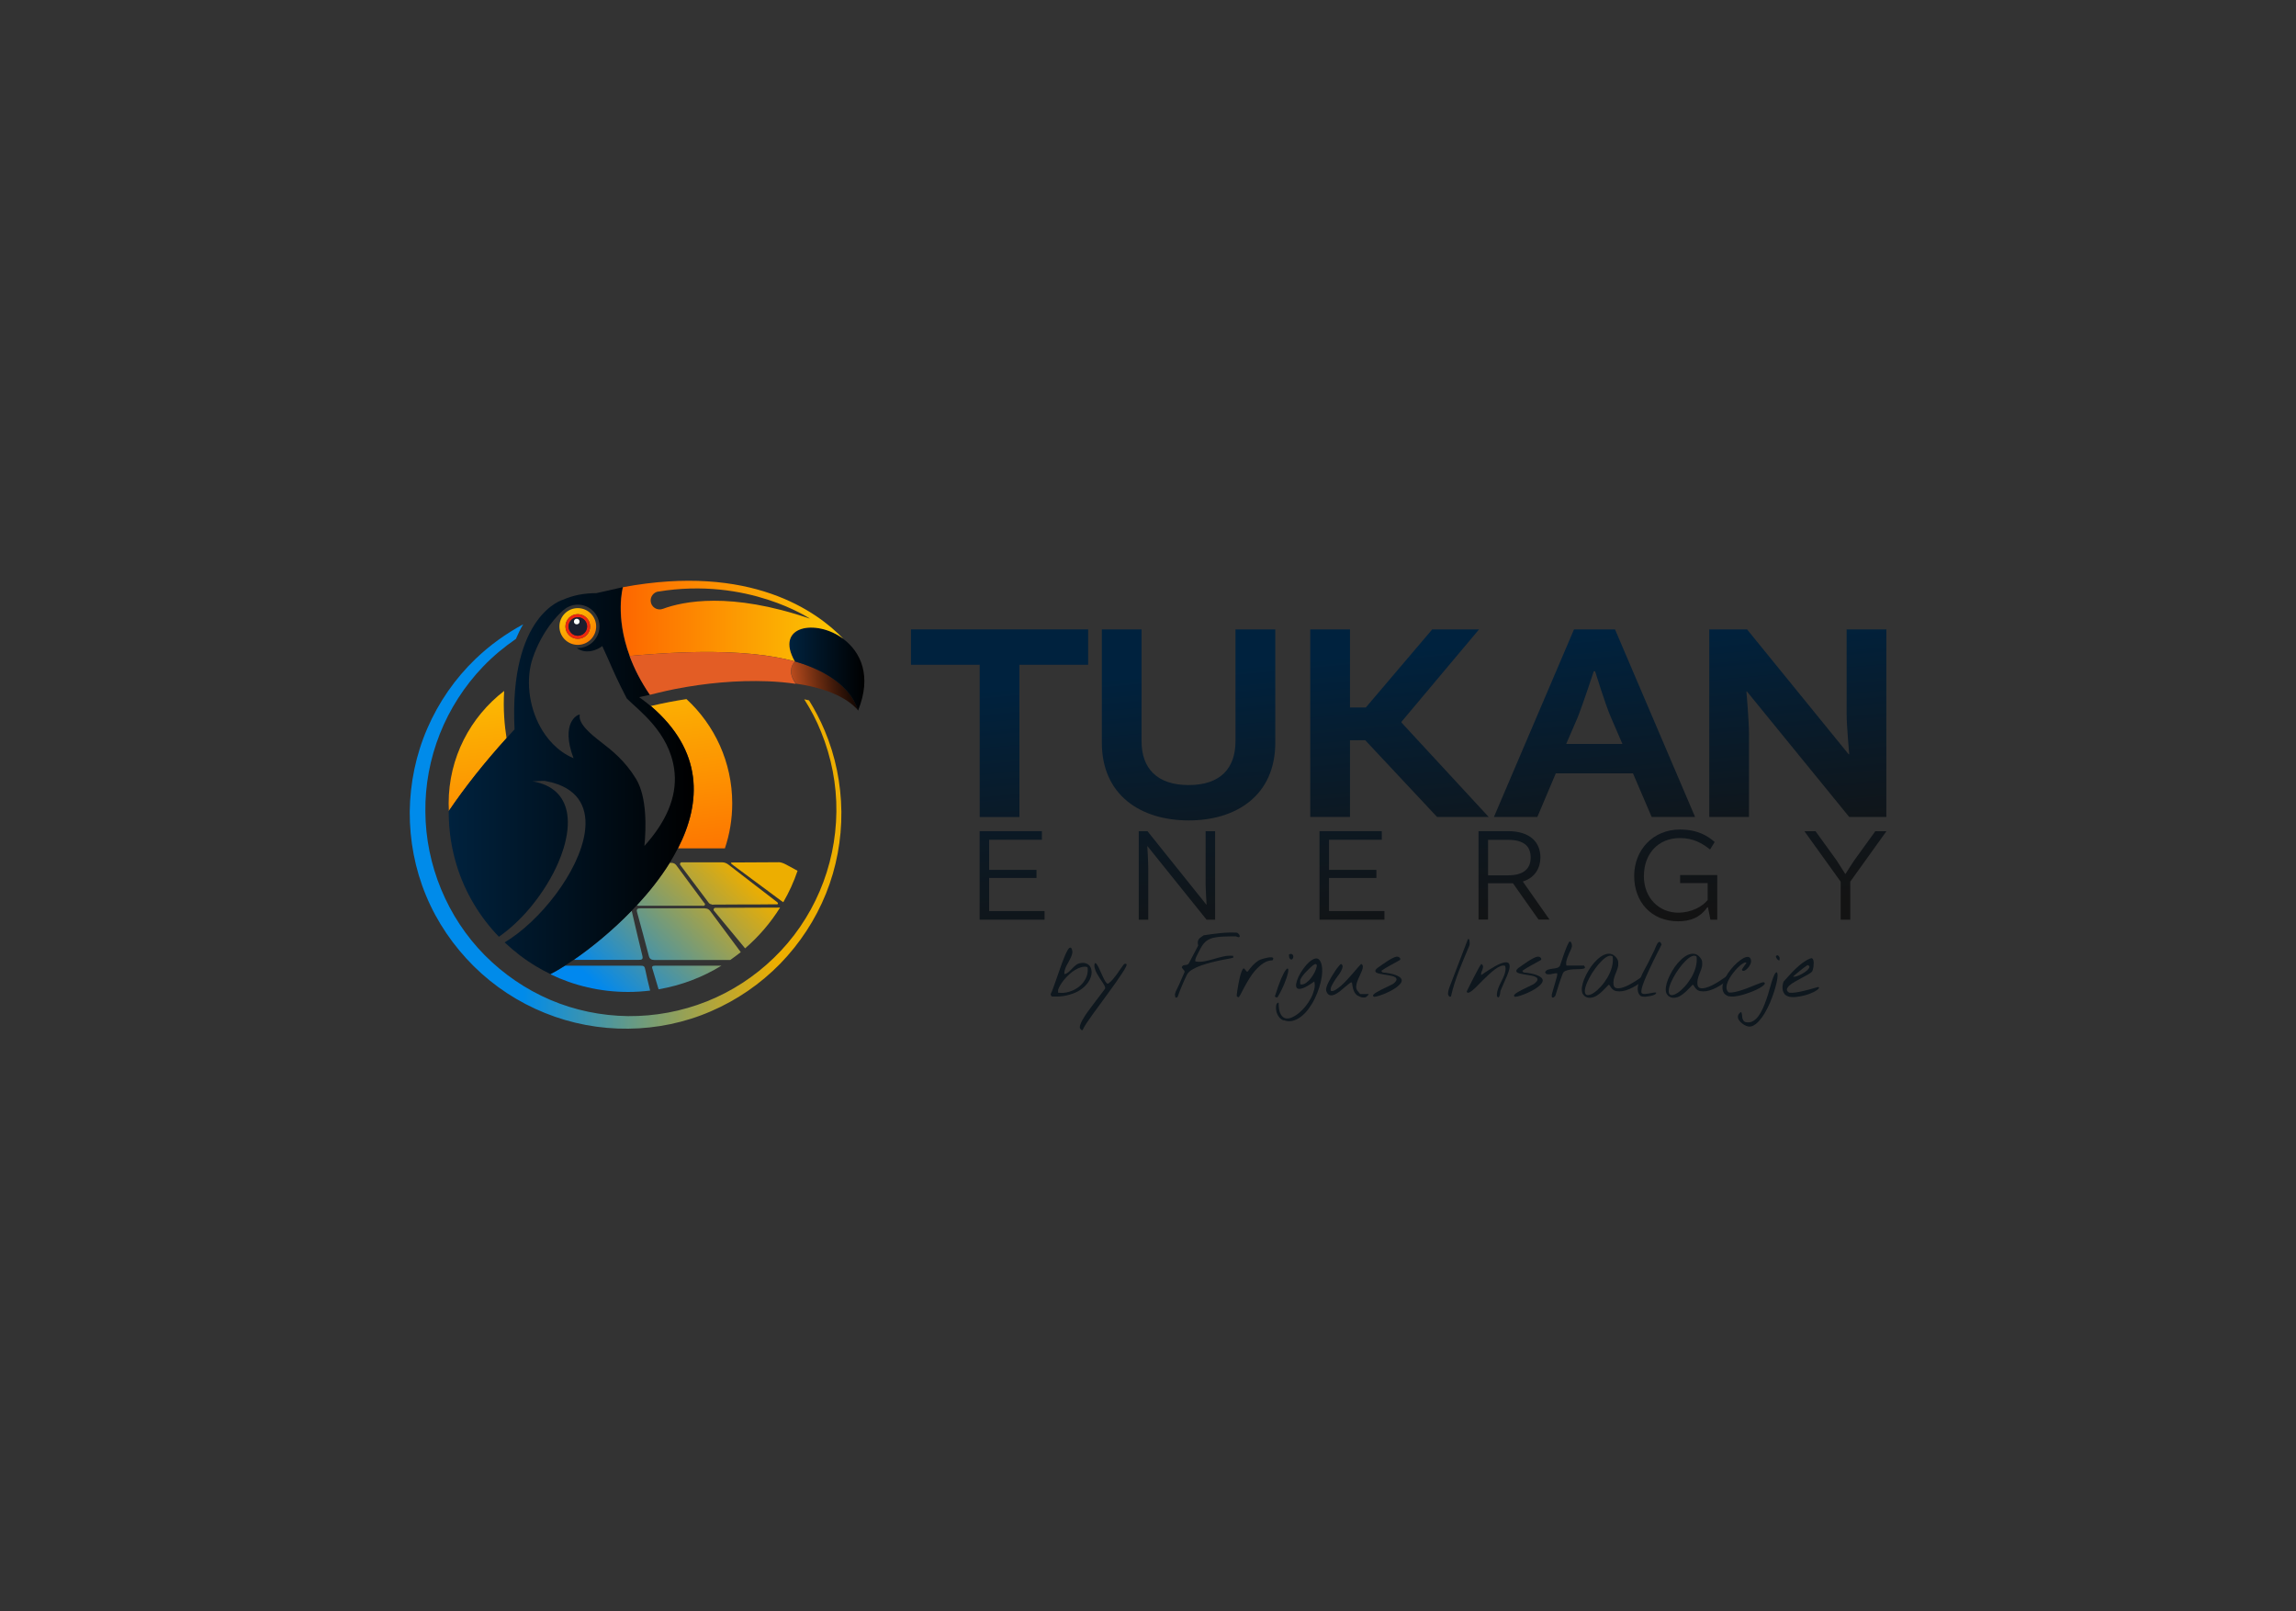 <?xml version="1.0" encoding="UTF-8"?>
<svg id="a" data-name="Layer 1" xmlns="http://www.w3.org/2000/svg" width="285" height="200" xmlns:xlink="http://www.w3.org/1999/xlink" viewBox="0 0 285 200">
  <rect x="0" y="0" width="285" height="200" fill="#333333" stroke="none"/>
  <defs>
    <style>
      .ac {
        fill: url(#v);
      }

      .ac, .ad, .ae, .af, .ag, .ah, .ai, .aj, .ak, .al, .am, .an, .ao, .ap, .aq, .ar, .as, .at, .au, .av, .aw, .ax, .ay, .az, .ba, .bb, .bc, .bd, .be, .bf, .bg, .bh, .bi, .bj {
        stroke-width: 0px;
      }

      .ad {
        fill: url(#w);
      }

      .ae {
        fill: url(#c);
      }

      .af {
        fill: url(#s);
      }

      .ag {
        fill: url(#y);
      }

      .ah {
        fill: url(#e);
      }

      .ai {
        fill: url(#g);
      }

      .aj {
        fill: url(#i);
      }

      .ak {
        fill: url(#l);
      }

      .al {
        fill: url(#b);
      }

      .am {
        fill: #1c1e2e;
      }

      .an {
        fill: url(#q);
      }

      .ao {
        fill: url(#t);
      }

      .ap {
        fill: #ed270f;
      }

      .aq {
        fill: none;
      }

      .ar {
        fill: url(#u);
      }

      .as {
        fill: url(#n);
      }

      .at {
        fill: url(#z);
      }

      .au {
        fill: url(#h);
      }

      .av {
        fill: #fff;
      }

      .aw {
        fill: #e35d25;
      }

      .ax {
        fill: url(#j);
      }

      .ay {
        fill: #fcca03;
      }

      .az {
        fill: url(#d);
      }

      .ba {
        fill: #0e171e;
      }

      .bb {
        fill: url(#f);
      }

      .bc {
        fill: url(#m);
      }

      .bd {
        fill: url(#ab);
      }

      .be {
        fill: url(#r);
      }

      .bf {
        fill: url(#aa);
      }

      .bg {
        fill: url(#k);
      }

      .bh {
        fill: url(#p);
      }

      .bi {
        fill: url(#x);
      }

      .bj {
        fill: url(#o);
      }
    </style>
    <linearGradient id="b" x1="124.55" y1="-9227.93" x2="127.4" y2="-9258.45" gradientTransform="translate(0 -9142.54) scale(1 -1)" gradientUnits="userSpaceOnUse">
      <stop offset="0" stop-color="#00223e"/>
      <stop offset="1" stop-color="#131313"/>
    </linearGradient>
    <linearGradient id="c" x1="147.33" y1="-9225.81" x2="150.18" y2="-9256.32" xlink:href="#b"/>
    <linearGradient id="d" x1="172.29" y1="-9223.48" x2="175.14" y2="-9253.99" xlink:href="#b"/>
    <linearGradient id="e" x1="195.8" y1="-9221.29" x2="198.65" y2="-9251.8" xlink:href="#b"/>
    <linearGradient id="f" x1="221.9" y1="-9218.85" x2="224.75" y2="-9249.36" xlink:href="#b"/>
    <linearGradient id="g" x1="121.97" y1="-9218.45" x2="126.95" y2="-9265.04" xlink:href="#b"/>
    <linearGradient id="h" x1="142.35" y1="-9216.27" x2="147.33" y2="-9262.85" xlink:href="#b"/>
    <linearGradient id="i" x1="163.67" y1="-9213.99" x2="168.66" y2="-9260.57" xlink:href="#b"/>
    <linearGradient id="j" x1="183.14" y1="-9211.91" x2="188.12" y2="-9258.49" xlink:href="#b"/>
    <linearGradient id="k" x1="203.6" y1="-9209.72" x2="208.58" y2="-9256.3" xlink:href="#b"/>
    <linearGradient id="l" x1="224.97" y1="-9207.44" x2="229.95" y2="-9254.02" xlink:href="#b"/>
    <linearGradient id="m" x1="61.73" y1="-9256.62" x2="57.64" y2="-9223.54" gradientTransform="translate(0 -9142.54) scale(1 -1)" gradientUnits="userSpaceOnUse">
      <stop offset="0" stop-color="#fd6600"/>
      <stop offset="1" stop-color="#fcca03"/>
    </linearGradient>
    <linearGradient id="n" x1="88.01" y1="-9253.38" x2="83.93" y2="-9220.3" xlink:href="#m"/>
    <linearGradient id="o" x1="94.36" y1="-9243.59" x2="65.67" y2="-9271.06" gradientTransform="translate(0 -9142.54) scale(1 -1)" gradientUnits="userSpaceOnUse">
      <stop offset=".16" stop-color="#edae00"/>
      <stop offset=".74" stop-color="#0088ef"/>
    </linearGradient>
    <linearGradient id="p" x1="99.43" y1="-9248.89" x2="70.74" y2="-9276.35" xlink:href="#o"/>
    <linearGradient id="q" x1="97.35" y1="-9246.72" x2="68.66" y2="-9274.19" xlink:href="#o"/>
    <linearGradient id="r" x1="96.81" y1="-9246.16" x2="68.13" y2="-9273.62" xlink:href="#o"/>
    <linearGradient id="s" x1="98.42" y1="-9247.84" x2="69.73" y2="-9275.3" xlink:href="#o"/>
    <linearGradient id="t" x1="99.63" y1="-9249.1" x2="70.94" y2="-9276.57" xlink:href="#o"/>
    <linearGradient id="u" x1="94.33" y1="-9243.57" x2="65.65" y2="-9271.03" xlink:href="#o"/>
    <linearGradient id="v" x1="95.29" y1="-9244.57" x2="66.61" y2="-9272.03" xlink:href="#o"/>
    <linearGradient id="w" x1="3235.96" y1="-9228.37" x2="3225.01" y2="-9227" gradientTransform="translate(3333.04 -9142.54) rotate(-180)" gradientUnits="userSpaceOnUse">
      <stop offset="0" stop-color="#e35d25"/>
      <stop offset=".18" stop-color="#aa451b"/>
      <stop offset=".4" stop-color="#6e2d11"/>
      <stop offset=".59" stop-color="#3e190a"/>
      <stop offset=".76" stop-color="#1c0b04"/>
      <stop offset=".91" stop-color="#070301"/>
      <stop offset="1" stop-color="#000"/>
    </linearGradient>
    <linearGradient id="x" x1="97.97" y1="-9225.58" x2="107.31" y2="-9225.58" gradientTransform="translate(0 -9142.54) scale(1 -1)" gradientUnits="userSpaceOnUse">
      <stop offset="0" stop-color="#00223e"/>
      <stop offset="1" stop-color="#000"/>
    </linearGradient>
    <linearGradient id="y" x1="74.39" y1="-9223.42" x2="69.77" y2="-9218.01" xlink:href="#m"/>
    <linearGradient id="z" x1="105.1" y1="-9245.12" x2="50.85" y2="-9245.12" gradientTransform="translate(0 -9142.54) scale(1 -1)" gradientUnits="userSpaceOnUse">
      <stop offset=".16" stop-color="#edae00"/>
      <stop offset=".74" stop-color="#008bea"/>
    </linearGradient>
    <linearGradient id="aa" x1="55.69" y1="-9239.45" x2="86.11" y2="-9239.45" xlink:href="#x"/>
    <linearGradient id="ab" x1="77.04" y1="-9219.63" x2="104.69" y2="-9219.63" xlink:href="#m"/>
  </defs>
  <g>
    <path class="al" d="M121.61,82.51h-8.53v-4.39h21.99v4.39h-8.53v18.9h-4.93v-18.9h0Z"/>
    <path class="ae" d="M158.3,78.12v14.05c0,6.58-4.86,9.66-10.75,9.66s-10.78-3.08-10.78-9.66v-14.05h4.93v13.87c0,3.36,1.9,5.45,5.85,5.45s5.81-2.09,5.81-5.45v-13.87h4.93Z"/>
    <path class="az" d="M167.57,78.12v9.69h1.97l8.24-9.69h5.81l-9.62,11.46v.11l10.82,11.71h-6.41l-8.91-9.52h-1.9v9.52h-4.93v-23.28h4.93Z"/>
    <path class="ah" d="M200.47,78.12l9.94,23.28h-5.39l-2.32-5.41h-9.58l-2.29,5.41h-5.39l9.94-23.28h5.11,0ZM194.41,92.34h6.98l-1.45-3.36c-.64-1.45-1.94-5.66-1.94-5.66h-.17s-1.37,4.17-1.97,5.66l-1.45,3.36h0Z"/>
    <path class="bb" d="M229.22,78.12h4.93v23.28h-4.61l-12.69-15.57h-.07s.32,3.57.32,5.34v10.23h-4.93v-23.28h4.69l12.61,15.5h.07s-.32-3.61-.32-4.96v-10.54h0Z"/>
  </g>
  <g>
    <path class="ai" d="M122.78,108.97v4.11h6.88v1.07h-8.06v-10.99h7.73v1.07h-6.55v3.74h5.88v1h-5.88Z"/>
    <path class="au" d="M149.65,103.16h1.18v10.99h-1.06l-7.33-9.12h-.03s.12,1.75.12,2.69v6.43h-1.18v-10.99h1.08l7.31,9.12h.03s-.12-2.02-.12-2.65v-6.46h0Z"/>
    <path class="aj" d="M164.97,108.97v4.11h6.88v1.07h-8.06v-10.99h7.73v1.07h-6.55v3.74h5.88v1h-5.88Z"/>
    <path class="ax" d="M183.53,103.16h3.64c2.81,0,4.04,1.42,4.04,3.27,0,1.2-.6,2.49-2.16,2.97v.05l3.29,4.69h-1.36l-3.18-4.51h-3.09v4.51h-1.18v-10.99h0ZM187.22,108.64c1.98,0,2.78-.88,2.78-2.2s-.73-2.2-2.81-2.2h-2.48v4.41h2.51Z"/>
    <path class="bg" d="M204.05,108.72c0,2.79,1.94,4.56,4.26,4.56,1.66,0,3.04-.78,3.66-1.57v-2.1h-3.42v-1h4.61v5.54h-.85l-.3-1.54h-.08c-.87,1.24-2.05,1.74-3.61,1.74-3.36,0-5.47-2.41-5.47-5.63s2.34-5.76,5.68-5.76c2.24,0,3.51.84,4.31,1.55l-.57.93c-.98-.78-2.08-1.42-3.74-1.42-2.74,0-4.47,1.99-4.47,4.69h0Z"/>
    <path class="ak" d="M229.66,114.15h-1.18v-4.72l-4.5-6.26h1.38l2.63,3.64c.28.42,1.05,1.65,1.05,1.65h.05s.78-1.24,1.06-1.65l2.63-3.64h1.38l-4.49,6.26v4.72h0Z"/>
  </g>
  <g>
    <path class="ba" d="M130.44,123.44s-.02-.02-.02-.05,0-.05.02-.06c.09-.17.19-.41.29-.7s.22-.6.34-.94.24-.7.37-1.07.25-.72.38-1.07.25-.66.37-.94.24-.51.34-.69.2-.27.29-.3c.09-.03.17.03.23.2.06.16.08.32.05.48s-.08.34-.16.51-.17.35-.27.53c-.1.18-.2.36-.29.53-.09.17-.16.35-.21.53s-.07.35-.04.52c.19-.05.36-.14.51-.27s.3-.28.44-.43.29-.29.45-.42.33-.21.54-.25c.32-.06.58-.05.8.05s.38.23.48.42c.1.19.15.42.15.68,0,.26-.07.54-.2.82-.13.29-.32.56-.58.83-.26.27-.58.51-.97.72s-.85.37-1.39.49-1.14.16-1.82.12c-.01-.01-.03-.05-.07-.11-.03-.06-.05-.1-.05-.12h0ZM131.34,122.87s0,.08,0,.17,0,.14,0,.17c.45.06.9.03,1.36-.11.46-.13.86-.34,1.22-.62.36-.28.64-.62.85-1.03.21-.41.29-.85.24-1.34,0-.01-.03-.03-.06-.06s-.05-.04-.07-.05c-.22-.03-.46-.01-.7.06-.24.07-.49.18-.73.33-.24.14-.48.32-.7.52-.23.2-.43.42-.62.64s-.35.45-.49.68-.24.44-.31.64h0Z"/>
    <path class="ba" d="M134.08,127.68c-.06-.09-.06-.24,0-.44.06-.2.15-.41.27-.62.12-.21.24-.41.36-.6s.22-.32.28-.4c.05-.07.14-.19.25-.34.11-.15.24-.32.38-.51.14-.19.29-.39.45-.6s.31-.41.45-.59c.14-.19.27-.35.38-.5s.2-.26.25-.34c.05-.06.05-.16,0-.29s-.14-.28-.25-.45-.24-.36-.38-.57-.26-.42-.38-.63-.2-.43-.25-.64c-.06-.21-.06-.41,0-.59.07-.06.15-.02.24.1.09.12.18.28.28.49.1.21.2.43.31.68.11.25.21.47.31.67.1.2.2.36.3.47s.19.14.28.07c.17-.13.35-.29.52-.49.17-.2.33-.41.49-.62.15-.22.3-.43.44-.64s.27-.39.39-.54c.05-.06.09-.1.14-.13s.11-.02.21.02c.07.03.06.14-.04.35-.1.21-.26.48-.48.81s-.47.71-.77,1.13c-.3.42-.62.86-.95,1.32s-.67.91-1,1.37-.64.87-.92,1.26-.52.73-.72,1.03-.33.51-.39.64c-.03.06-.06.12-.09.18s-.07.11-.13.15c-.01,0-.03-.02-.06-.04-.02-.02-.05-.04-.07-.07-.02-.02-.05-.05-.07-.07-.02-.02-.04-.04-.05-.06h0Z"/>
    <path class="ba" d="M145.88,123.67c-.03-.09-.04-.19-.03-.29.02-.1.05-.2.09-.3s.09-.2.14-.29.09-.19.13-.27c.03-.07.09-.19.17-.36s.16-.35.24-.55.16-.38.24-.55.13-.3.16-.37c.04-.08.03-.15-.02-.22s-.1-.13-.16-.19c-.06-.06-.1-.12-.13-.18s0-.13.08-.21c.05-.05.11-.08.18-.09s.15-.03.23-.03.15-.03.22-.06.12-.08.16-.16l1.15-2.19c-.05-.18-.06-.34-.05-.46.02-.12.06-.23.12-.32.06-.09.15-.17.25-.24s.22-.16.36-.25c.7-.11,1.38-.2,2.05-.27.67-.07,1.36-.09,2.07-.06.04,0,.09.03.15.09.06.05.11.11.15.17s.06.13.06.19-.05.1-.14.12c0,0-.03,0-.06-.02-.03,0-.07-.02-.11-.03s-.08-.03-.11-.04c-.03-.01-.06-.02-.06-.02-.54,0-1.01,0-1.41.02-.4.01-.74.04-1.04.09-.29.04-.55.11-.76.2-.21.09-.4.21-.57.36-.17.15-.32.34-.46.57-.14.23-.29.51-.45.84-.07.14-.14.28-.2.41-.06.12-.1.23-.13.34-.03.11-.04.2,0,.28.38.07.76.06,1.15-.02.39-.08.78-.18,1.17-.29.39-.12.78-.22,1.18-.31.39-.09.79-.11,1.19-.07v.23s-.12.04-.38.09c-.25.04-.57.11-.96.18-.39.08-.81.17-1.28.29s-.9.24-1.33.39-.8.32-1.12.51c-.32.19-.54.4-.66.62-.22.44-.42.89-.62,1.36-.2.46-.38.93-.54,1.4-.04.06-.1.1-.17.11-.07.01-.12-.02-.16-.11h0Z"/>
    <path class="ba" d="M153.52,123.67s-.01-.09,0-.24c.02-.15.04-.34.08-.57s.08-.48.13-.76.11-.54.17-.8c.06-.25.13-.48.2-.67s.14-.33.21-.4c.05-.05.09-.05.14,0,.05.04.09.1.14.16.05.06.09.12.14.17.05.05.1.06.15.02.19-.26.4-.52.62-.76.23-.24.48-.45.75-.62.03-.02.1-.05.22-.1s.26-.09.41-.13c.15-.04.32-.08.48-.11.17-.03.31-.04.43-.04s.2.03.24.09.02.15-.07.29c-.41,0-.78.12-1.13.35-.35.23-.67.52-.97.85s-.57.71-.81,1.1-.45.76-.63,1.1-.33.62-.44.84c-.12.22-.2.34-.26.34,0,0-.04-.02-.09-.05-.06-.03-.09-.05-.12-.07h0Z"/>
    <path class="ba" d="M158.25,123.67c.28-.89.53-1.6.75-2.13.23-.52.41-.89.57-1.1.15-.21.26-.28.31-.2.05.07.05.26-.02.57s-.2.71-.41,1.22c-.2.51-.49,1.1-.87,1.75-.06.02-.12.02-.19,0s-.12-.06-.15-.12h0ZM160.02,118.79s-.02-.09-.02-.18,0-.14.02-.16c.15-.06.27-.06.35-.02s.13.1.15.18c.02.08.02.16,0,.25-.02.09-.06.15-.12.2-.06.04-.12.05-.19.02-.07-.03-.14-.12-.2-.28h0Z"/>
    <path class="ba" d="M159.34,126.65c-.21-.07-.38-.19-.51-.34s-.23-.31-.3-.48-.12-.35-.13-.52c-.02-.17-.01-.33,0-.47s.06-.24.12-.31.12-.09.2-.06c0,.59.06,1.03.21,1.33s.33.49.57.57.49.06.79-.06c.29-.12.59-.29.89-.53.3-.24.59-.53.86-.86s.5-.68.69-1.05c.19-.36.32-.72.41-1.08.08-.35.08-.68,0-.97-.61.44-1.08.72-1.42.83-.34.12-.57.12-.7.02-.13-.11-.17-.29-.13-.56.05-.27.15-.57.3-.89.15-.32.35-.65.59-.98.23-.33.48-.61.73-.83.25-.22.49-.37.72-.43.23-.06.43,0,.58.21.15.21.25.49.29.85.04.35.03.75-.03,1.18s-.17.89-.32,1.36c-.15.47-.34.94-.56,1.39-.22.45-.48.87-.76,1.25s-.6.71-.93.96-.68.43-1.04.52-.73.07-1.11-.08h0ZM161.41,121.61s-.01.06-.02.11c0,.06,0,.11,0,.17s0,.12,0,.17c0,.06,0,.09.02.11.22.06.44,0,.67-.15.23-.16.44-.35.63-.6.19-.24.35-.5.49-.77.13-.27.21-.5.24-.68s0-.29-.11-.31c-.1-.02-.29.09-.56.33-.08.07-.19.17-.32.3-.14.13-.27.27-.41.42s-.27.3-.38.46-.2.3-.25.43h0Z"/>
    <path class="ba" d="M168.72,123.67c-.18-.07-.33-.17-.43-.29-.11-.12-.19-.26-.25-.42s-.11-.32-.14-.49c-.03-.17-.06-.35-.09-.52-.06-.04-.17,0-.32.12-.15.12-.33.26-.54.44s-.42.36-.65.54-.46.32-.67.41c-.22.09-.41.11-.59.05s-.32-.23-.42-.53c-.03-.1-.02-.25.03-.44.06-.19.14-.41.26-.64s.25-.47.4-.72.3-.48.44-.69.28-.4.41-.55c.12-.15.22-.25.29-.3.15.07.22.19.21.34-.02.15-.08.33-.18.52-.1.2-.24.41-.41.63s-.32.44-.46.67-.26.43-.35.64c-.09.2-.11.38-.07.54.15.06.33.03.55-.1s.46-.3.71-.52c.25-.22.51-.48.78-.77.27-.29.51-.57.74-.83.23-.27.43-.5.61-.71.17-.2.3-.34.38-.41.14.07.21.18.21.33s-.04.33-.12.52-.17.41-.28.64-.21.45-.29.67c-.08.22-.13.44-.14.64-.01.2.04.38.16.53l.34.41h1.02s.06.02.03.06c-.03.04-.07.09-.12.13s-.1.09-.16.14c-.06.04-.09.07-.09.07-.17.03-.32.04-.43.02s-.23-.07-.38-.13h0Z"/>
    <path class="ba" d="M170.49,123.67c-.08-.06-.08-.13,0-.22.08-.09.2-.19.38-.29s.37-.21.6-.33c.23-.12.45-.22.66-.32s.4-.19.56-.27.27-.14.31-.18c.22-.19.34-.35.35-.47,0-.12-.05-.23-.17-.3s-.29-.14-.51-.18c-.22-.04-.44-.09-.68-.12-.23-.04-.46-.08-.67-.12s-.37-.09-.48-.16c-.11-.07-.14-.16-.11-.27s.18-.26.44-.43c.09-.07.23-.17.41-.29s.38-.26.59-.4.42-.26.63-.37.38-.18.53-.21c.07-.01.15,0,.23.02s.14.07.19.12.07.11.07.17c0,.06-.05.12-.14.16-.38.22-.75.42-1.11.61s-.71.41-1.07.65c-.02.06-.02.1.02.14s.07.07.11.09c.72.07,1.25.18,1.61.32s.59.29.69.45c.1.16.09.34-.03.52s-.3.36-.54.54-.51.34-.82.5c-.31.16-.61.29-.9.4s-.54.19-.75.24c-.22.06-.35.06-.39.03h0Z"/>
    <path class="ba" d="M179.75,123.44s-.02-.11,0-.2c0-.09.02-.17.04-.26.02-.09.03-.17.06-.23.02-.07.03-.11.03-.11l2.29-5.97c.05-.12.09-.17.13-.14s.07.09.1.19c.02.1.03.21.03.34s-.01.23-.04.3c-.22.52-.43,1.03-.65,1.55s-.43,1.04-.63,1.56-.39,1.05-.56,1.58c-.17.53-.32,1.07-.44,1.62-.06.03-.1.05-.14.04s-.07-.03-.1-.06-.06-.07-.07-.11c-.02-.04-.03-.08-.03-.11h0Z"/>
    <path class="ba" d="M185.81,123.67c-.02-.22,0-.44.06-.67.06-.22.14-.44.23-.65.1-.21.2-.43.31-.64s.21-.42.29-.63.14-.41.17-.61.02-.4-.04-.59c-.17-.06-.36-.05-.58.04-.22.09-.45.22-.69.4s-.49.39-.75.63c-.26.24-.51.48-.76.73-.25.25-.48.48-.7.71-.22.22-.42.41-.6.55-.18.14-.33.24-.45.27s-.2,0-.24-.13c0,0,.03-.09.12-.26.09-.17.19-.38.31-.62.12-.25.26-.52.41-.81.15-.29.29-.56.43-.82.14-.25.25-.47.35-.64s.17-.27.19-.29c.14.09.21.2.22.31,0,.11-.02.23-.06.35s-.09.24-.14.36c-.05.12-.06.24-.03.37.11-.07.26-.18.45-.31s.4-.27.63-.41.46-.28.71-.42.48-.24.69-.32.41-.12.58-.13.3.04.38.15.11.29.08.53-.14.58-.32,1.01c-.02.05-.07.16-.15.34s-.16.37-.25.58c-.09.21-.17.4-.25.58-.08.18-.13.29-.15.34,0,.03-.02.08-.03.15,0,.07-.02.15-.03.23s-.03.17-.06.24c-.03.08-.06.14-.1.18s-.09.03-.14-.02c-.06-.05-.09-.08-.09-.1h0Z"/>
    <path class="ba" d="M187.99,123.67c-.08-.06-.08-.13,0-.22.08-.09.2-.19.38-.29s.37-.21.6-.33c.23-.12.45-.22.66-.32s.4-.19.56-.27.27-.14.31-.18c.22-.19.34-.35.35-.47,0-.12-.05-.23-.17-.3s-.29-.14-.51-.18c-.22-.04-.44-.09-.68-.12-.23-.04-.46-.08-.67-.12-.21-.04-.37-.09-.48-.16-.11-.07-.14-.16-.11-.27s.18-.26.44-.43c.09-.07.23-.17.41-.29s.38-.26.59-.4.42-.26.63-.37.38-.18.53-.21c.07-.01.15,0,.23.02s.14.07.19.12.07.11.07.17c0,.06-.05.12-.14.16-.38.22-.75.42-1.11.61s-.71.41-1.07.65c-.02.06-.02.1.02.14s.07.07.11.09c.72.07,1.25.18,1.61.32s.59.29.69.45c.1.16.09.34-.03.52-.12.18-.3.36-.54.54s-.51.34-.82.5c-.31.16-.61.29-.9.4s-.54.19-.75.24c-.22.06-.35.06-.39.03h0Z"/>
    <path class="ba" d="M192.62,123.67s0-.05,0-.11,0-.1,0-.12c.02-.07.06-.2.11-.39s.11-.38.17-.59c.06-.21.12-.4.17-.58.05-.18.09-.31.11-.39.03-.09.06-.2.09-.33s.04-.25.02-.36c-.1-.01-.23,0-.38.03-.15.04-.29.07-.44.09-.14.02-.28.02-.41,0-.12-.02-.21-.1-.27-.24.08-.17.2-.28.36-.33s.34-.09.53-.11c.19-.02.37-.05.54-.09s.31-.13.41-.27c.06-.17.13-.39.22-.64s.17-.52.27-.8.2-.55.31-.82.23-.51.35-.72c.07-.05.14-.05.18,0,.05.04.08.1.11.18.02.08.04.16.05.24,0,.08,0,.14,0,.16-.04.17-.11.36-.21.56-.1.2-.19.4-.27.61-.09.2-.15.41-.2.61-.05.2-.05.4,0,.58h2.17s.02.02.05.07c.03.04.05.08.07.11.03.09,0,.16-.11.19-.11.03-.25.06-.43.07-.18,0-.39.02-.62.02s-.46.02-.67.05c-.21.03-.4.08-.57.15s-.28.18-.34.32c-.17.45-.34.91-.49,1.37s-.29.92-.43,1.39c-.01.02-.04.05-.08.1s-.09.08-.13.11c-.05.03-.09.04-.14.03s-.08-.05-.11-.12h0Z"/>
    <path class="ba" d="M196.62,123.55c-.16-.14-.25-.34-.27-.6-.02-.26.02-.56.11-.89.09-.33.23-.68.41-1.04s.39-.71.62-1.04c.24-.33.49-.62.77-.88.28-.26.55-.45.83-.58s.55-.17.81-.13c.26.04.5.19.72.46.14.17.22.34.24.51s.02.35,0,.53c-.03.18-.09.36-.16.55s-.15.38-.22.56-.13.38-.17.58-.05.4-.03.6c.03.26.15.41.34.46s.43.03.7-.04c.27-.07.56-.19.87-.35.3-.16.58-.32.84-.49.26-.16.56-.37.9-.61.19-.04.29-.03.32.03s-.01.16-.11.29c-.1.12-.24.27-.44.43s-.42.31-.67.46c-.25.15-.52.29-.8.41s-.56.2-.83.25c-.27.04-.52.04-.76,0s-.44-.17-.59-.36c-.07-.08-.13-.16-.17-.24s-.1-.15-.18-.21c-.1.09-.22.22-.36.37-.14.15-.29.3-.46.46s-.34.3-.52.43c-.19.14-.38.24-.57.3s-.39.09-.59.07-.39-.11-.57-.26h0ZM196.74,123.21c.06.22.2.32.41.3.21-.02.45-.12.73-.31.28-.19.56-.45.86-.78s.56-.7.8-1.1c.23-.4.42-.83.54-1.28s.16-.89.1-1.32c-.16-.13-.36-.13-.61-.02s-.5.31-.77.58c-.27.27-.54.58-.81.96-.27.37-.5.74-.7,1.12s-.36.73-.46,1.06c-.1.33-.13.59-.08.78h0Z"/>
    <path class="ba" d="M203.72,123.67c-.2-.14-.32-.32-.38-.54s-.07-.45-.03-.71.11-.52.22-.79.22-.53.34-.78.25-.48.36-.69.21-.38.28-.52c.02-.04.07-.14.15-.29s.16-.32.25-.51c.09-.18.17-.35.25-.51s.13-.26.15-.3c.02-.03.05-.1.09-.2s.08-.2.13-.32c.05-.12.1-.23.16-.33.06-.11.12-.18.18-.23s.13-.06.19-.02c.06.03.13.14.19.3-.03.07-.09.2-.2.41-.1.2-.23.45-.37.73-.14.29-.3.6-.47.94-.17.35-.34.7-.5,1.05s-.31.7-.46,1.03c-.14.34-.26.64-.35.91-.09.27-.14.5-.16.68s.02.29.1.33c.09.05.22.07.37.06s.31-.03.47-.06.32-.06.48-.09c.15-.03.29-.04.41-.03.03.06,0,.12-.06.18-.07.06-.16.11-.28.15s-.26.08-.42.11-.31.05-.46.07-.27.02-.38,0-.19-.02-.23-.05h0Z"/>
    <path class="ba" d="M207.04,123.55c-.16-.14-.25-.34-.27-.6-.02-.26.02-.56.11-.89.09-.33.23-.68.41-1.04s.39-.71.62-1.04c.24-.33.49-.62.77-.88.28-.26.55-.45.83-.58.28-.12.55-.17.81-.13.26.04.5.19.72.46.14.17.22.34.24.51s.02.35,0,.53c-.03.18-.09.36-.16.55s-.15.38-.22.56-.13.38-.17.58-.05.4-.03.6c.03.26.15.41.34.46s.43.03.7-.04c.27-.07.56-.19.87-.35.3-.16.58-.32.84-.49s.56-.37.9-.61c.19-.04.29-.03.32.03s-.01.16-.11.29c-.1.12-.24.27-.44.43s-.42.31-.67.46c-.25.15-.52.29-.8.41s-.56.2-.83.25c-.27.04-.52.04-.76,0s-.44-.17-.59-.36c-.07-.08-.13-.16-.17-.24s-.1-.15-.18-.21c-.1.09-.22.22-.36.37-.14.15-.29.3-.46.46s-.34.3-.52.43c-.19.14-.38.24-.57.3s-.39.09-.59.07-.39-.11-.57-.26h0ZM207.15,123.21c.06.22.2.32.41.3.21-.02.45-.12.73-.31.28-.19.56-.45.86-.78s.56-.7.8-1.1c.23-.4.42-.83.54-1.28.12-.45.16-.89.1-1.32-.16-.13-.36-.13-.61-.02s-.5.31-.77.58-.54.58-.81.96c-.27.37-.5.74-.7,1.12s-.36.73-.46,1.06c-.1.33-.13.59-.08.78h0Z"/>
    <path class="ba" d="M214.6,123.67c-.34-.12-.57-.29-.68-.54-.11-.24-.14-.52-.09-.83s.17-.63.35-.98c.18-.34.4-.67.65-.98.25-.31.51-.59.79-.84s.54-.44.78-.57c.25-.13.46-.18.63-.15.17.03.28.16.32.41.02.11,0,.23-.03.35-.04.13-.1.25-.18.37s-.17.23-.26.32c-.1.1-.19.17-.28.22s-.17.06-.24.05-.12-.07-.14-.17c.08-.14.17-.27.27-.41.1-.14.2-.27.29-.39-.04-.07-.12-.09-.23-.05s-.25.12-.41.24-.33.28-.51.46c-.18.19-.35.39-.52.61-.17.22-.32.44-.45.67s-.23.46-.29.67c-.06.22-.08.42-.05.61s.13.34.29.45c.22.02.48,0,.77-.07.29-.06.59-.15.89-.25.3-.1.61-.21.9-.33.3-.12.57-.23.82-.33s.46-.18.63-.24.29-.07.34-.05c.13.07.14.17.03.29-.11.13-.3.27-.56.42s-.58.3-.94.44-.72.27-1.09.38c-.36.11-.71.18-1.03.22-.32.04-.58.03-.76-.03h0Z"/>
    <path class="ba" d="M216.77,127.34c-.17-.07-.34-.17-.51-.3s-.31-.27-.41-.43-.14-.32-.12-.49.13-.34.35-.5c.05,0,.08.04.1.1s.03.14.05.22c0,.09.02.18.03.29,0,.1.03.2.07.29s.09.17.16.24c.07.07.16.11.28.12.31.05.59,0,.84-.15.25-.14.47-.35.67-.62.2-.27.38-.59.54-.95.16-.36.31-.74.44-1.12.14-.39.26-.77.36-1.16.11-.39.21-.73.31-1.05.1-.31.2-.57.29-.78.09-.21.2-.34.3-.38.09.03.13.17.13.4,0,.23-.04.52-.12.88-.08.35-.19.75-.33,1.19-.14.44-.31.87-.49,1.31-.19.44-.4.85-.63,1.25s-.48.74-.73,1.02c-.25.28-.51.48-.78.61-.27.12-.54.12-.81,0h0ZM220.46,118.67c.04-.07.1-.1.17-.1.07,0,.14.06.21.16.07.1.08.25.04.46-.03.02-.07.02-.11,0s-.08-.05-.11-.08c-.03-.03-.07-.09-.12-.15-.09-.12-.12-.22-.08-.29h0Z"/>
    <path class="ba" d="M221.96,123.67c-.2-.07-.36-.17-.46-.31-.1-.14-.17-.29-.21-.46-.03-.17-.04-.35-.02-.53s.06-.36.12-.53c.2-.22.43-.46.68-.75s.52-.56.8-.83.58-.52.89-.76c.31-.23.62-.41.94-.53.11-.05.19-.05.26,0,.06.05.11.13.14.24.03.11.04.23.03.38,0,.14-.02.28-.03.42-.02.14-.05.26-.08.37-.03.11-.07.18-.1.22-.08.09-.24.21-.47.34s-.49.27-.77.42-.57.31-.85.47-.52.32-.7.48c-.18.16-.29.32-.32.47-.03.16.06.3.28.43.23.03.51.02.84-.03.33-.05.66-.12,1-.2s.67-.17.99-.26c.32-.09.58-.16.78-.22l.12.11c-.15.2-.39.38-.73.54-.34.16-.7.3-1.09.4s-.77.17-1.14.2c-.37.03-.67,0-.88-.07h0ZM224.38,119.79s-.06.02-.15.09-.21.15-.35.25c-.14.11-.29.22-.44.35-.16.12-.3.24-.43.35s-.24.2-.33.28c-.09.08-.12.12-.11.12.11.02.25,0,.42-.05.17-.05.35-.12.54-.22s.36-.2.53-.32c.17-.12.3-.23.4-.35.1-.12.15-.22.15-.3s-.07-.15-.22-.19h0Z"/>
  </g>
  <g>
    <g>
      <path class="aq" d="M80.67,86.23s0,0,0,0h0s0,0,0,0Z"/>
      <path class="aq" d="M106.01,87.02s0,.01,0,.02c0,0,0-.01,0-.02Z"/>
      <path class="aq" d="M106.52,88.19c-.07-.2-.13-.37-.18-.48.06.16.13.32.18.48Z"/>
      <path class="ay" d="M83.69,95.51c.02.15.04.3.05.46-.01-.15-.03-.31-.05-.46Z"/>
      <path class="bc" d="M62.58,85.76c-4.19,3.22-6.89,8.27-6.89,13.96,0,.32.01.63.03.94,1.99-2.93,4.37-5.95,7.16-9.03-.25-1.55-.44-3.6-.3-5.86h0Z"/>
      <path class="as" d="M84.15,105.3h5.83c.59-1.75.91-3.63.91-5.58,0-5.12-2.19-9.73-5.68-12.95-1.46.22-2.94.51-4.43.86,6.55,5.59,6.3,11.97,3.38,17.67h0Z"/>
      <g>
        <path class="bj" d="M79.33,112.42c1.29-.01,2.58,0,3.87,0h3.92c.13,0,.29.05.37-.09.08-.14-.06-.24-.14-.34-1.13-1.53-2.26-3.05-3.39-4.58-.16-.21-.35-.32-.64-.31h-.19c-1.16,1.88-2.58,3.66-4.09,5.28.08.03.17.04.28.04h0Z"/>
        <path class="bh" d="M81.33,119.86c-.33,0-.47.08-.33.43.1.32.4,1.32.75,2.5,2.82-.48,5.45-1.49,7.8-2.93-3.49,0-7.77,0-8.22,0h0Z"/>
        <path class="an" d="M87.48,112.74c-2.66,0-5.32,0-7.98,0-.39,0-.53.09-.41.52.5,1.79.97,3.59,1.45,5.39.09.36.3.5.68.5,1.8-.01,3.6,0,5.4,0h4.03c.44-.31.87-.63,1.3-.97-1.26-1.7-2.53-3.4-3.79-5.1-.17-.24-.38-.33-.67-.33h0Z"/>
        <path class="be" d="M88.35,112.28c.69,0,2.69-.02,3.79-.02,1.36,0,2.73,0,4.09-.02.13,0,.33.04.34-.09.01-.13-.18-.23-.3-.33-1.91-1.45-3.92-3.03-5.83-4.49-.26-.2-.52-.3-.81-.3-1.49.01-4.01,0-5.01,0-.18,0-.28.2-.17.34l3.52,4.68c.09.12.24.2.39.2h0Z"/>
        <path class="af" d="M96.61,107.02c-1.86.02-3.74.03-5.62.03-.3,0-.41.03.06.37,1.98,1.46,3.95,2.92,5.91,4.38.1.07.19.13.27.18.71-1.23,1.31-2.53,1.77-3.9-.47-.26-.95-.51-1.42-.77-.38-.2-.69-.3-.97-.3h0Z"/>
        <path class="ao" d="M88.62,113.03l3.87,4.68c1.69-1.46,3.15-3.16,4.34-5.06-2.38.01-6.65.03-8.04.03-.18,0-.28.21-.17.35h0Z"/>
        <path class="ar" d="M71.22,119.14c.88,0,1.76,0,2.65,0,1.8,0,3.6,0,5.41,0,.4,0,.57-.07.45-.53-.45-1.82-.87-3.65-1.3-5.48,0-.03-.02-.06-.03-.08-2.43,2.51-5.03,4.61-7.18,6.09h0Z"/>
        <path class="ac" d="M77.95,123.12c.93,0,1.85-.06,2.75-.17-.25-1-.47-1.92-.58-2.5-.1-.52-.18-.59-.63-.59-3.12.01-6.23.01-9.35,0-.69.44-1.31.8-1.83,1.06,2.92,1.41,6.19,2.2,9.65,2.2h0Z"/>
      </g>
      <path class="ad" d="M106.28,87.56c-.08-.18-.16-.36-.26-.53,0,0,0-.01,0-.02-1.42-2.59-4.57-4.12-7.36-4.93-.25.32-.42.68-.46,1.06-.05.55.2,1.14.6,1.71,3.4.5,6.2,1.56,7.73,3.33-.06-.17-.12-.32-.18-.48-.04-.09-.06-.15-.06-.15Z"/>
      <path class="bi" d="M104.69,79.3c-3.39-2.52-8.58-1.66-6.04,2.79,2.79.8,5.94,2.34,7.36,4.93,0,0,0,.01,0,.02.09.17.18.35.26.53,0,0,.03.06.06.15.05.11.12.28.18.48,1.75-4.31.32-7.29-1.84-8.9Z"/>
      <path class="ag" d="M71.72,75.48c-1.25,0-2.28,1.02-2.28,2.28s1.02,2.28,2.28,2.28,2.28-1.02,2.28-2.28-1.02-2.28-2.28-2.28ZM71.72,79.29c-.84,0-1.53-.68-1.53-1.53s.68-1.53,1.53-1.53,1.53.68,1.53,1.53-.68,1.53-1.53,1.53Z"/>
      <path class="ap" d="M73.25,77.76c0-.84-.68-1.53-1.53-1.53s-1.53.68-1.53,1.53.68,1.53,1.53,1.53,1.53-.68,1.53-1.53ZM70.57,77.76c0-.64.52-1.15,1.15-1.15s1.15.52,1.15,1.15-.52,1.15-1.15,1.15-1.15-.52-1.15-1.15Z"/>
      <path class="am" d="M72.88,77.76c0-.64-.52-1.15-1.15-1.15s-1.15.52-1.15,1.15.52,1.15,1.15,1.15,1.15-.52,1.15-1.15ZM71.59,77.48c-.19,0-.35-.15-.35-.34s.15-.35.35-.35.35.15.35.35-.15.34-.35.34Z"/>
      <path class="av" d="M71.59,76.8c-.19,0-.35.15-.35.35s.15.34.35.34.35-.15.35-.34-.15-.35-.35-.35Z"/>
    </g>
    <path class="at" d="M100.4,86.92c-.19-.04-.38-.08-.57-.12.82,1.28,1.53,2.63,2.09,4.04,1.28,3.14,1.94,6.53,1.9,9.92-.04,3.39-.74,6.75-2.07,9.85-1.32,3.1-3.26,5.93-5.67,8.26-2.41,2.34-5.26,4.2-8.36,5.43-3.1,1.23-6.43,1.85-9.75,1.82-3.32-.04-6.63-.72-9.67-2.02-3.04-1.3-5.81-3.2-8.13-5.54-4.65-4.69-7.33-11.2-7.37-17.8-.04-3.3.58-6.61,1.8-9.68,1.22-3.08,3.05-5.93,5.36-8.34,1.23-1.28,2.61-2.43,4.08-3.44.26-.61.55-1.22.9-1.81-2.15,1.16-4.15,2.6-5.92,4.3-2.53,2.43-4.58,5.38-5.98,8.63-1.41,3.24-2.14,6.78-2.18,10.33-.02,3.55.65,7.11,2.02,10.4,1.36,3.29,3.41,6.28,5.93,8.78,2.52,2.5,5.55,4.48,8.83,5.8,3.28,1.33,6.82,1.99,10.35,1.95,3.52-.03,7.04-.76,10.26-2.16,3.23-1.39,6.16-3.41,8.6-5.91,2.43-2.5,4.38-5.47,5.68-8.7,1.3-3.22,1.94-6.7,1.91-10.16-.04-3.46-.73-6.91-2.08-10.09-.55-1.3-1.2-2.55-1.94-3.74h0Z"/>
    <path class="bf" d="M80.76,87.63c-.62-.53-1.42-1.1-1.42-1.1l1.33-.29s0,0,0,0c-1.14-1.67-1.94-3.27-2.49-4.74,0-.03-.02-.05-.03-.08-1.85-5.01-.84-8.54-.84-8.54l-3.28.74c-1.57,0-2.96.29-4.16.82,0,0-6.7,1.85-6,16.09-.34.36-.67.72-.99,1.08-2.79,3.08-5.17,6.1-7.16,9.03,0,.01-.02.02-.02.03,0,.06,0,.12,0,.17,0,2.31.36,4.54,1.01,6.64,1.02,3.29,2.83,6.32,5.22,8.79,1.36-.95,2.67-2.17,3.83-3.55.09-.11.18-.22.27-.33,1.34-1.65,2.48-3.49,3.27-5.32.26-.6.48-1.2.66-1.79.46-1.52.64-2.98.45-4.24-.3-1.93-1.46-3.4-3.8-3.96-.17-.04-.35-.08-.53-.11.21.03,1.38-.09,1.57-.04.28.05.54.11.79.17.07.02.14.04.22.06,3.34.95,4.35,3.33,3.93,6.17-.71,4.85-5.55,11.02-9.95,13.64,1.2,1.13,2.51,2.14,3.92,2.98.57.34,1.15.66,1.76.95,0,0,0,0,0,0,.52-.27,1.14-.62,1.83-1.06.35-.22.71-.46,1.08-.72,2.15-1.48,4.75-3.58,7.18-6.09.21-.22.43-.45.64-.67,1.51-1.63,2.93-3.41,4.09-5.28.37-.59.7-1.19,1.01-1.79,2.92-5.7,3.17-12.08-3.38-17.67h0ZM79.99,105c.22-2.28.32-6.09-1.04-8.33-1.4-2.29-3.04-3.56-4.36-4.58-1.18-.91-2.87-2.27-2.62-3.39-.27-.06-2.43,1-.78,5.41-2.1-.9-3.38-2.54-4.12-3.88-1.45-2.62-1.82-5.97-.95-8.53h0c1.18-3.47,3.19-5.43,3.83-5.99,0,0,.01,0,.02,0,.47-.41,1.08-.66,1.76-.66.97,0,1.82.52,2.29,1.29.25.41.4.89.4,1.4,0,.13-.01.26-.03.38-.19,1.3-1.31,2.31-2.66,2.31-.05,0-.09,0-.14,0,1.05.75,2.19.34,2.77.02.24-.13.4-.25.4-.26.29.62.54,1.18.8,1.77.52,1.2,1.1,2.54,2.24,4.73,1.43,1.45,5.27,4.15,5.89,8.82.02.15.04.3.05.46.25,2.96-1.01,5.99-3.75,9.03h0Z"/>
    <path class="bd" d="M78.16,81.42c.54-.05,1.08-.1,1.61-.14,4.55-.36,9.14-.54,13.68-.1,1.93.19,3.67.49,5.21.91-2.54-4.46,2.65-5.32,6.04-2.79-3.34-3.47-11.56-9.36-27.37-6.42,0,0-1.01,3.53.84,8.54h0ZM81.7,73.43c11.11-1.84,18.84,3.36,18.84,3.36-9.88-3.39-15.78-2.14-18.26-1.22-.7.26-1.45-.21-1.51-.95-.05-.58.36-1.1.93-1.2h0Z"/>
    <path class="aw" d="M98.19,83.15c.03-.38.2-.74.46-1.06-1.54-.42-3.28-.72-5.21-.91-4.54-.44-9.13-.26-13.68.1-.53.04-1.07.09-1.61.14,0,.03.02.05.03.08.55,1.47,1.35,3.07,2.49,4.74h0c.09-.02,1.79-.46,3.13-.72,3.78-.74,7.65-1.1,11.49-.96,1.21.05,2.38.15,3.49.32-.39-.57-.64-1.15-.6-1.71h0Z"/>
  </g>
</svg>